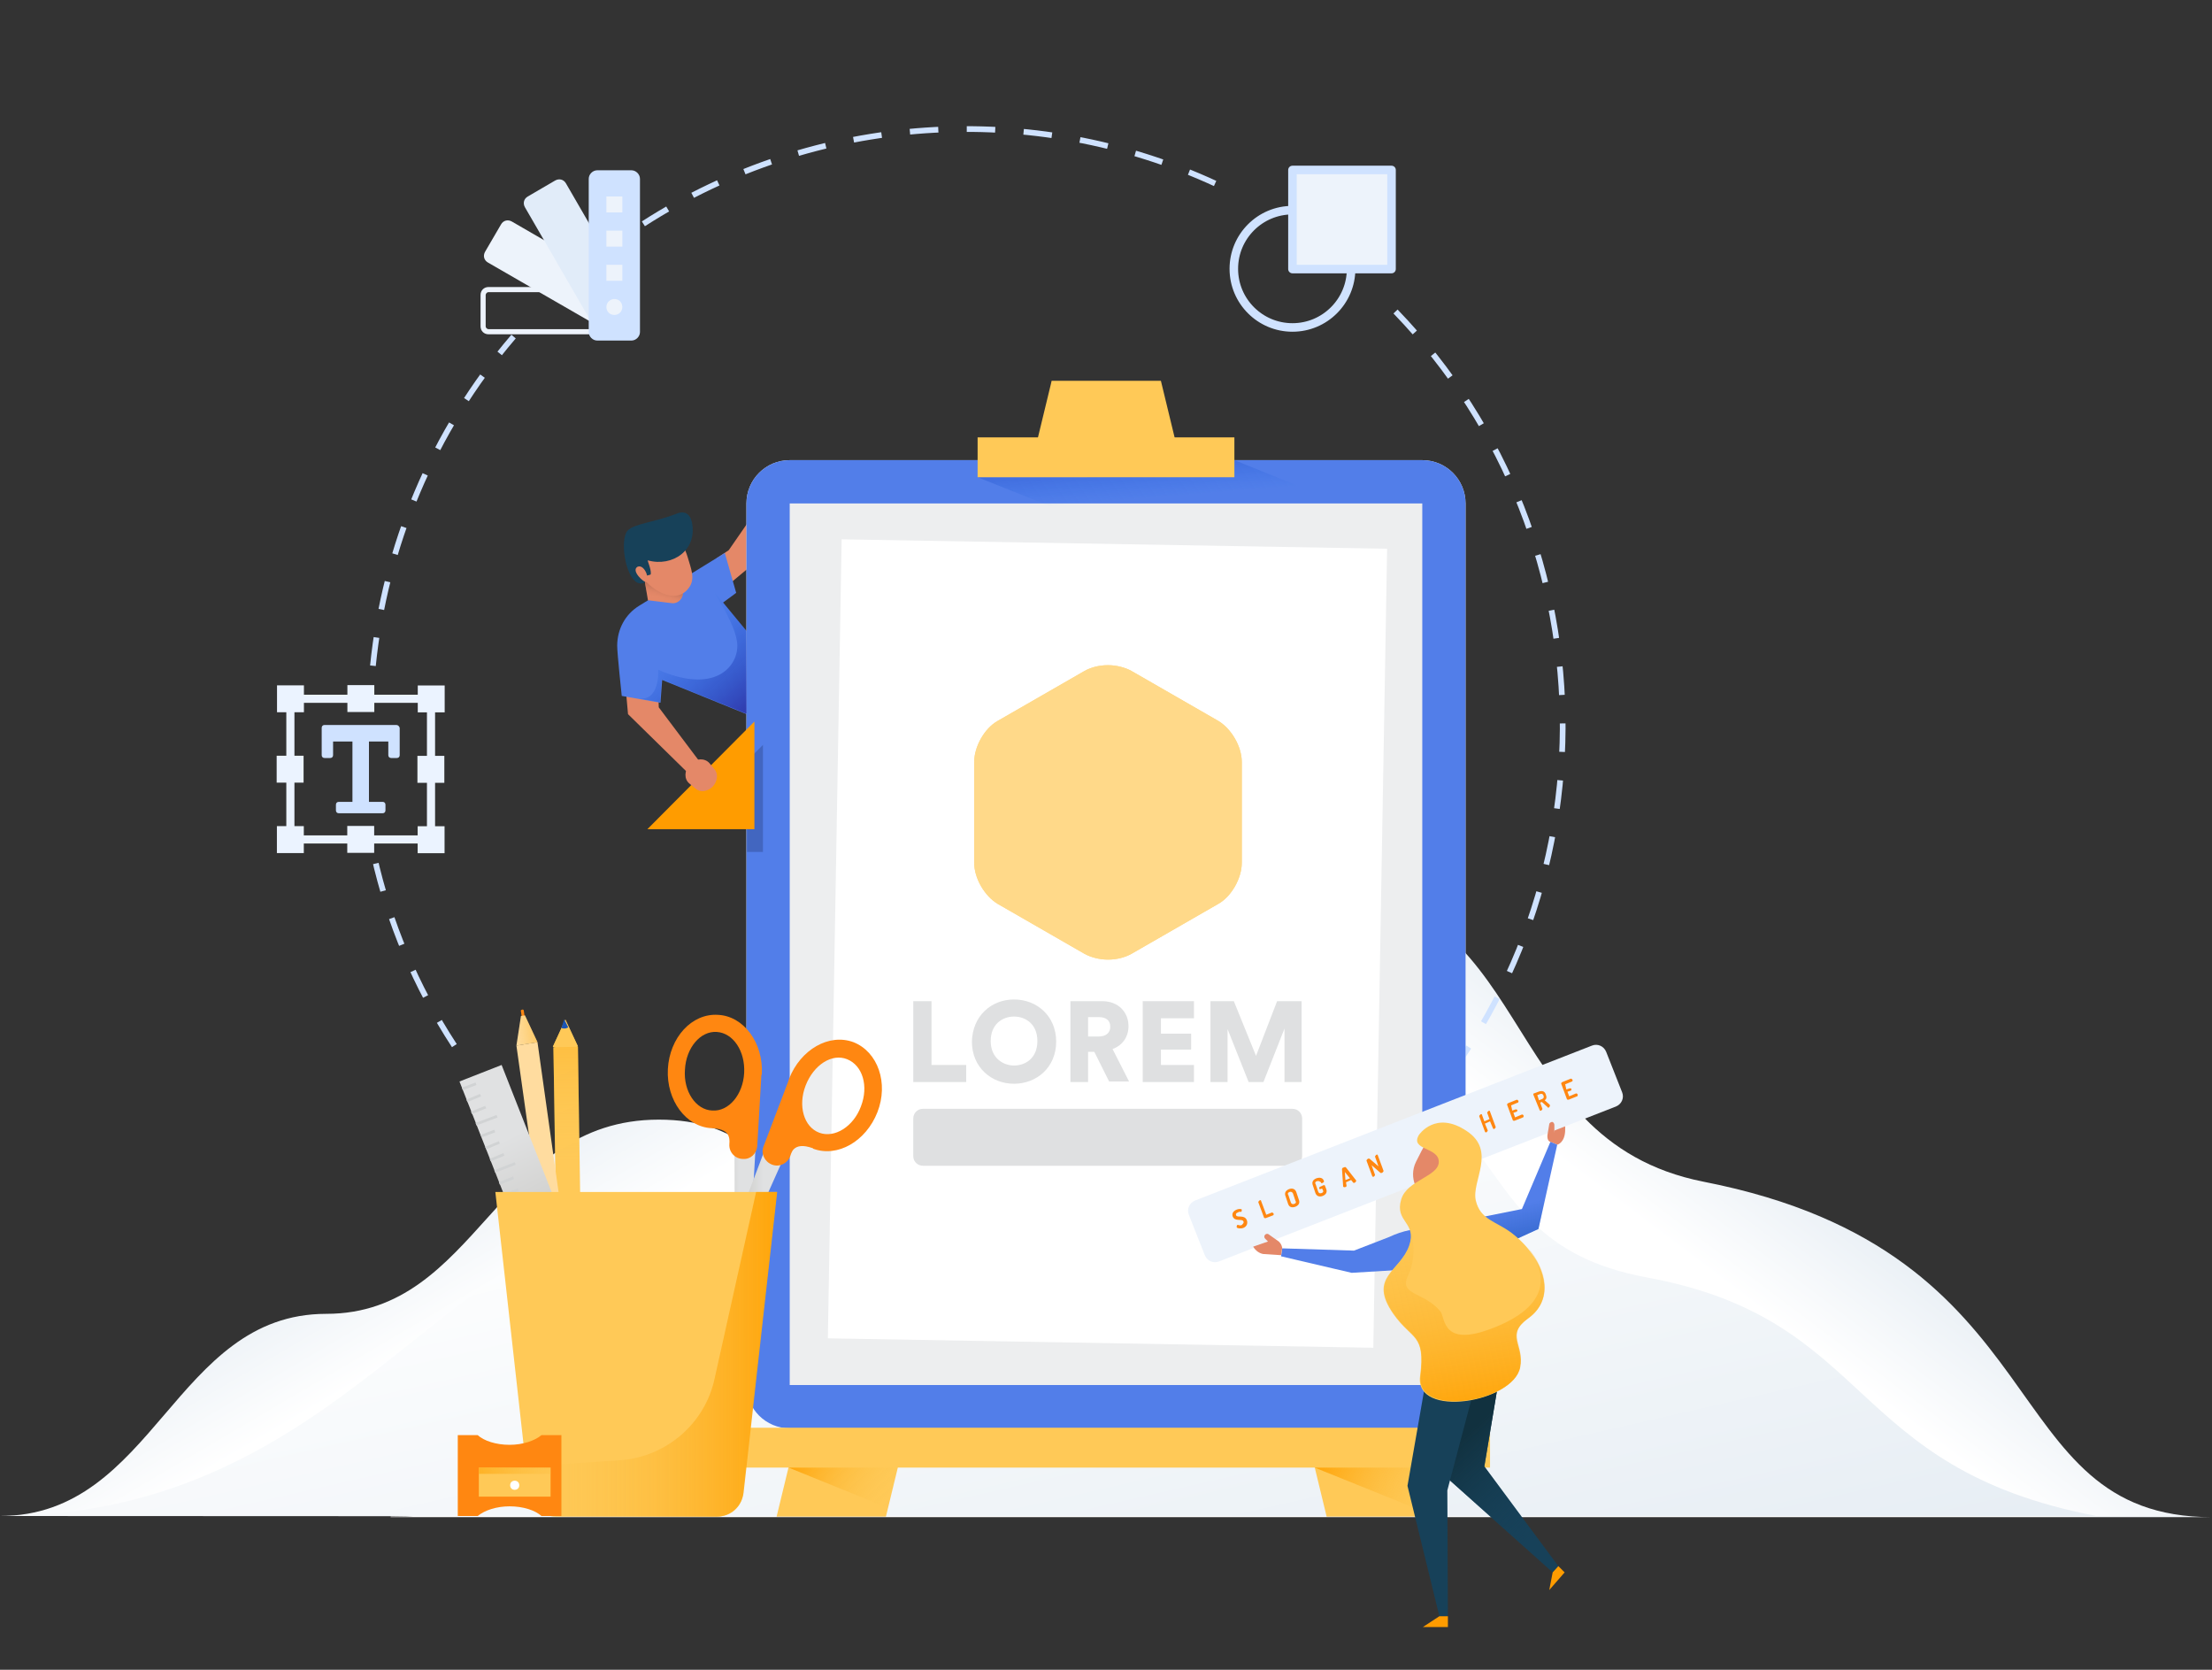 <?xml version="1.0" encoding="utf-8"?>
<!-- Generator: Adobe Illustrator 23.0.3, SVG Export Plug-In . SVG Version: 6.00 Build 0)  -->
<svg version="1.1" id="branding-logo-design" xmlns="http://www.w3.org/2000/svg" xmlns:xlink="http://www.w3.org/1999/xlink"
	 x="0px" y="0px" viewBox="0 0 388.5 293.2" style="enable-background:new 0 0 388.5 293.2;" xml:space="preserve">
<rect x="0" y="0" width="388.5" height="293.2" fill="#333333" stroke="none"/>
<style type="text/css">
	.st0{fill:url(#SVGID_1_);}
	.st1{fill:url(#SVGID_2_);}
	.st2{fill:url(#SVGID_3_);}
	.st3{fill:#E48868;}
	.st4{fill:#527EE9;}
	.st5{fill:url(#SVGID_4_);}
	.st6{fill:#174159;}
	.st7{fill:none;stroke:#CFE2FF;stroke-width:1.5;stroke-linecap:round;stroke-linejoin:round;stroke-miterlimit:10;}
	.st8{fill:#EDF3FB;stroke:#CFE2FF;stroke-width:1.5;stroke-linecap:round;stroke-linejoin:round;stroke-miterlimit:10;}
	.st9{fill:#FFC957;}
	.st10{fill:#FF8711;}
	.st11{opacity:0.5;}
	.st12{fill:url(#SVGID_5_);}
	.st13{fill:#1A55B5;}
	.st14{fill:url(#SVGID_6_);}
	.st15{fill:none;stroke:#CFE2FF;stroke-miterlimit:10;stroke-dasharray:5;}
	.st16{fill:#EDEEEF;}
	.st17{fill:url(#SVGID_7_);}
	.st18{fill:#FFFFFF;}
	.st19{fill:url(#SVGID_8_);}
	.st20{fill:url(#SVGID_9_);}
	.st21{fill:url(#SVGID_10_);}
	.st22{fill:url(#SVGID_11_);}
	.st23{fill:url(#SVGID_12_);}
	.st24{fill:#FFDC9F;}
	.st25{fill:url(#SVGID_13_);}
	.st26{fill:url(#SVGID_14_);}
	.st27{fill:none;stroke:#D1D3D4;stroke-width:0.473;stroke-miterlimit:10;}
	.st28{fill:url(#SVGID_15_);}
	.st29{fill:url(#SVGID_16_);}
	.st30{fill:#CFE2FF;}
	.st31{fill:none;stroke:#EBF3FF;stroke-width:1.426;stroke-miterlimit:10;}
	.st32{fill:#EBF3FF;stroke:#EBF3FF;stroke-width:1.426;stroke-miterlimit:10;}
	.st33{fill:#EDF3FB;}
	.st34{fill-rule:evenodd;clip-rule:evenodd;fill:#EDF3FB;}
	.st35{fill-rule:evenodd;clip-rule:evenodd;fill:#E1ECF9;}
	.st36{fill-rule:evenodd;clip-rule:evenodd;fill:#CFE2FF;}
	.st37{fill:#4266C0;}
	.st38{fill:#FF9C00;}
	.st39{opacity:0.7;}
	.st40{fill:#D1D3D4;}
	.st41{fill:url(#SVGID_17_);}
	.st42{fill:url(#SVGID_18_);}
	.st43{fill:url(#SVGID_19_);}
</style>
<g>
	<linearGradient id="SVGID_1_" gradientUnits="userSpaceOnUse" x1="297.772" y1="174.31" x2="275.065" y2="204.468">
		<stop  offset="0" style="stop-color:#DCE6EF"/>
		<stop  offset="1" style="stop-color:#FFFFFF"/>
	</linearGradient>
	<path class="st0" d="M68.6,266.3c59.9,0,57.3-58.3,93.7-58.3s26.6-52.3,67.4-52.3s32,44.4,69.5,51.8c63.4,12.4,50.5,58.9,89.3,58.9
		H68.6z"/>
	
		<linearGradient id="SVGID_2_" gradientUnits="userSpaceOnUse" x1="3735.355" y1="193.319" x2="3715.883" y2="226.473" gradientTransform="matrix(-1 0 0 1 3806.76 0)">
		<stop  offset="0" style="stop-color:#DCE6EF"/>
		<stop  offset="1" style="stop-color:#FFFFFF"/>
	</linearGradient>
	<path class="st1" d="M228.5,266.3c-41.9,0-40.1-38.4-65.6-38.4s-18.6-31.3-47.2-31.3s-31.7,34.1-58.4,34.1S27.2,266.2,0,266.2
		L228.5,266.3z"/>
	<linearGradient id="SVGID_3_" gradientUnits="userSpaceOnUse" x1="204.392" y1="355.228" x2="166.925" y2="191.03">
		<stop  offset="0" style="stop-color:#DCE6EF"/>
		<stop  offset="1" style="stop-color:#FFFFFF"/>
	</linearGradient>
	<path class="st2" d="M0,266.2l368.2,0c-44.3-8.5-38.8-34.5-79-41.9c-37.9-7-17.1-40.8-78.8-40.8c-41.2,0-58.4,30.7-95.1,30.7
		S60.5,266.2,0,266.2z"/>
</g>
<g>
	<polygon class="st3" points="115.7,124.2 115.5,117.6 109.1,112 110.3,125.4 120.6,135.5 123,133.9 	"/>
	<g>
		<g>
			<polyline class="st3" points="126.1,104.2 131.5,99.7 136.8,87.4 135.4,85.9 128,96.6 125.9,98 			"/>
			<path class="st4" d="M127,105.8l2.3-1.7l-2-7l-15.1,9.3c-2.4,1.5-3.8,4.1-3.8,7c0,1.4,0.8,8.8,0.8,8.8l6.8,1.2l0.3-4l17.3,7
				l4.6-7L127,105.8z"/>
			<path class="st3" d="M119.7,101.8l-1.7-1l-5-0.2l0.8,4.8l4.1,0.5c1.2,0.2,2.2-0.9,2-2L119.7,101.8z"/>
			<linearGradient id="SVGID_4_" gradientUnits="userSpaceOnUse" x1="116.513" y1="102.399" x2="115.299" y2="106.378">
				<stop  offset="0" style="stop-color:#A6634C"/>
				<stop  offset="0.693" style="stop-color:#E48868;stop-opacity:0"/>
			</linearGradient>
			<path class="st5" d="M119.7,101.8l-1.7-1l-5-0.2l0.8,4.8l4.1,0.5c1.2,0.2,2.2-0.9,2-2L119.7,101.8z"/>
			<g>
				<path class="st3" d="M120.8,97.9c-0.5-1.7-1.2-2.7-2.1-4.1l-7.7,3.6c0,3.9,7,10,10,5.8C122.2,101.6,121.3,99.7,120.8,97.9z"/>
			</g>
			<g>
				<path class="st6" d="M110.2,93.2c1.2-1.3,4.6-1.4,8.9-3.1c0.6-0.2,1.9-0.4,2.4,1.5c1.1,5-3.4,8-7.7,6.8
					c-0.2-0.1,0.6,1.5,0.5,2.4c0,0.2-0.8,0.2-0.9,0.4c-0.2,0.4,0.1,0.9-0.2,1.1c-0.4,0.2-0.9,0.2-1.3,0
					C109.7,101,108.9,94.7,110.2,93.2z"/>
			</g>
		</g>
		<path class="st3" d="M113.5,102.2c0.3-0.2,0.3-1.2-0.2-2c-0.5-0.8-1-0.8-1.3-0.7C110.7,100.2,113.2,102.4,113.5,102.2z"/>
	</g>
	<g>
		<circle class="st7" cx="227" cy="47.2" r="10.3"/>
		
			<rect x="227" y="29.8" transform="matrix(6.123234e-17 -1 1 6.123234e-17 197.198 274.245)" class="st8" width="17.4" height="17.4"/>
	</g>
	<g>
		<g>
			<g>
				<g>
					<g>
						<g>
							<path class="st9" d="M101.5,183.8l-4.3,0.1l1,65.5c0,0.4,0.3,0.7,0.7,0.7l2.9,0c0.4,0,0.7-0.3,0.7-0.7L101.5,183.8z"/>
							<polygon class="st9" points="101.5,183.8 97.1,183.8 99.3,179.1 							"/>
						</g>
						<g>
							<path class="st10" d="M102.4,245.9l-4.3,0.1l0.1,3.4c0,0.4,0.3,0.7,0.7,0.7l2.9,0c0.4,0,0.7-0.3,0.7-0.7L102.4,245.9z"/>
						</g>
						<g class="st11">
							<g>
								
									<linearGradient id="SVGID_5_" gradientUnits="userSpaceOnUse" x1="2523.352" y1="-1890.623" x2="2526.25" y2="-1889.743" gradientTransform="matrix(0.987 0.163 0.163 -0.987 -2081.304 -2031.341)">
									<stop  offset="0" style="stop-color:#FFA50A"/>
									<stop  offset="1" style="stop-color:#FAC855;stop-opacity:0"/>
								</linearGradient>
								<polygon class="st12" points="102.4,244.6 98,244.6 98.1,245.9 102.4,245.9 								"/>
							</g>
						</g>
					</g>
				</g>
				<path class="st9" d="M97.1,183.8c0.7,0.3,1.4,0.5,2.2,0.5c0.8,0,1.5-0.2,2.2-0.6l-2.2-4.7L97.1,183.8z"/>
				<path class="st13" d="M98.6,180.5c0.2,0.1,0.4,0.1,0.6,0.1c0.2,0,0.4-0.1,0.6-0.2l-0.7-1.4L98.6,180.5z"/>
			</g>
			
				<linearGradient id="SVGID_6_" gradientUnits="userSpaceOnUse" x1="102.312" y1="173.331" x2="102.312" y2="213.925" gradientTransform="matrix(1 1.039376e-02 -1.039376e-02 1 -0.164 -10.24)">
				<stop  offset="0" style="stop-color:#FFA50A"/>
				<stop  offset="1" style="stop-color:#FAC855;stop-opacity:0"/>
			</linearGradient>
			<path class="st14" d="M101.5,183.8l-4.3,0.1l1,65.5c0,0.4,0.3,0.7,0.7,0.7l2.9,0c0.4,0,0.7-0.3,0.7-0.7L101.5,183.8z"/>
		</g>
	</g>
	<path class="st15" d="M113,39.3c30.3-19.5,68.4-21.9,100.6-7"/>
	<path class="st15" d="M65.5,116.9c2.1-20.8,10.4-41.1,24.7-57.8"/>
	<path class="st15" d="M245.1,54.7c39.4,40.8,39.2,105.8-0.9,146.3"/>
	<polygon class="st9" points="155.6,266.3 136.4,266.3 184.7,66.9 203.9,66.9 	"/>
	<polygon class="st9" points="233,266.3 252.2,266.3 203.9,66.9 184.7,66.9 	"/>
	<g>
		<g>
			<path class="st16" d="M138.7,250.7c-4.2,0-7.6-3.4-7.6-7.6V88.4c0-4.2,3.4-7.6,7.6-7.6h111.1c4.2,0,7.6,3.4,7.6,7.6v154.8
				c0,4.2-3.4,7.6-7.6,7.6L138.7,250.7z"/>
		</g>
		<linearGradient id="SVGID_7_" gradientUnits="userSpaceOnUse" x1="132.211" y1="128.389" x2="116.96" y2="111.246">
			<stop  offset="0" style="stop-color:#241084;stop-opacity:0.8"/>
			<stop  offset="0.678" style="stop-color:#1245C4;stop-opacity:0.258"/>
			<stop  offset="0.99" style="stop-color:#0A5DE2;stop-opacity:0"/>
		</linearGradient>
		<path class="st17" d="M127,105.8l-2.6-3.2c0,0,5.1,7,5.1,10.8s-4.1,8.5-13.9,4.2c0,0,0.4,5.8-3.7,5l0,0l4,0.7l0.3-4l17.3,7l4.6-7
			L127,105.8L127,105.8z"/>
		<g>
			<path class="st4" d="M249.8,88.4l0,154.8l-111.1,0V88.4L249.8,88.4L249.8,88.4 M249.8,80.8H138.7c-4.2,0-7.6,3.4-7.6,7.6v154.8
				c0,4.2,3.4,7.6,7.6,7.6l111.1,0c4.2,0,7.6-3.4,7.6-7.6V88.4C257.4,84.2,254,80.8,249.8,80.8L249.8,80.8z"/>
		</g>
		<rect x="126.9" y="250.7" class="st9" width="134.8" height="7"/>
	</g>
	<g>
		
			<rect x="124.4" y="117.8" transform="matrix(1.727160e-02 -1 1 1.727160e-02 25.451 357.366)" class="st18" width="140.3" height="95.8"/>
	</g>
	<linearGradient id="SVGID_8_" gradientUnits="userSpaceOnUse" x1="232.949" y1="254.133" x2="253.222" y2="263.799">
		<stop  offset="0" style="stop-color:#FFA50A"/>
		<stop  offset="1" style="stop-color:#FAC855;stop-opacity:0"/>
	</linearGradient>
	<polygon class="st19" points="250.1,257.7 252.2,266.3 230.9,257.7 	"/>
	<linearGradient id="SVGID_9_" gradientUnits="userSpaceOnUse" x1="140.454" y1="254.109" x2="157.137" y2="262.064">
		<stop  offset="0" style="stop-color:#FFA50A"/>
		<stop  offset="1" style="stop-color:#FAC855;stop-opacity:0"/>
	</linearGradient>
	<polygon class="st20" points="157.7,257.7 156,264.8 138.5,257.7 	"/>
	<linearGradient id="SVGID_10_" gradientUnits="userSpaceOnUse" x1="205.263" y1="70.093" x2="206.648" y2="87.269">
		<stop  offset="0" style="stop-color:#241084;stop-opacity:0.8"/>
		<stop  offset="0.678" style="stop-color:#1245C4;stop-opacity:0.258"/>
		<stop  offset="0.99" style="stop-color:#0A5DE2;stop-opacity:0"/>
	</linearGradient>
	<polyline class="st21" points="190.9,83.8 171.7,83.8 189.2,90.8 241.6,90.8 216.8,80.8 	"/>
	<g>
		<g>
			<g>
				<g>
					<linearGradient id="SVGID_11_" gradientUnits="userSpaceOnUse" x1="125.538" y1="217.131" x2="129.787" y2="217.131">
						<stop  offset="0" style="stop-color:#BDBBB5"/>
						<stop  offset="1" style="stop-color:#E0E1E2"/>
					</linearGradient>
					<polygon class="st22" points="132.8,199.8 129,199.5 129.1,234.6 130.8,234.7 					"/>
				</g>
				<g>
					<linearGradient id="SVGID_12_" gradientUnits="userSpaceOnUse" x1="127.617" y1="216.743" x2="134.03" y2="216.743">
						<stop  offset="0" style="stop-color:#BDBBB5"/>
						<stop  offset="1" style="stop-color:#E0E1E2"/>
					</linearGradient>
					<polygon class="st23" points="135,200.1 122.6,232.8 124.2,233.4 138.5,201.4 					"/>
				</g>
			</g>
			<path class="st10" d="M133,201.2l0.7-12l0,0c0-0.2,0-0.4,0.1-0.6c0.3-5.5-3.2-10.2-7.7-10.4c-4.6-0.3-8.5,4-8.8,9.5
				c-0.3,5.5,3.2,10.2,7.7,10.4c0,0,0.1,0,0.1,0c1.8,0.1,2.7,0.7,2.9,1.5c0.2,0.5,0.1,1.3,0.1,1.3c-0.1,1.4,1,2.6,2.4,2.6
				C131.8,203.6,132.9,202.6,133,201.2z M120.3,187.8c0.2-3.8,2.7-6.8,5.6-6.6c2.9,0.2,5,3.4,4.8,7.2c-0.2,3.8-2.7,6.8-5.6,6.6
				C122.2,194.9,120,191.6,120.3,187.8z"/>
			<path class="st10" d="M149.9,183c-4.3-1.6-9.3,1.3-11.3,6.4c-0.1,0.2-0.1,0.4-0.2,0.6l0,0l-4.3,11.3c-0.5,1.3,0.2,2.7,1.5,3.2
				c1.3,0.5,2.7-0.2,3.2-1.5c0,0,0.2-0.8,0.6-1.2c0.6-0.6,1.6-0.8,3.3-0.2c0,0,0.1,0,0.1,0.1c4.3,1.6,9.3-1.3,11.3-6.4
				C156.1,190.2,154.2,184.7,149.9,183z M143.9,198.9c-2.7-1-3.8-4.7-2.4-8.3c1.4-3.6,4.6-5.7,7.3-4.6s3.8,4.7,2.4,8.3
				C149.9,197.8,146.6,199.9,143.9,198.9z"/>
		</g>
		<g>
			<g>
				<path class="st10" d="M92,179.2c0.1,0,0.2-0.2,0.2-0.3l-0.2-1.4c0-0.2-0.2-0.3-0.3-0.2c-0.2,0-0.3,0.2-0.2,0.3l0.2,1.4
					C91.6,179.1,91.8,179.2,92,179.2C92,179.2,92,179.2,92,179.2z"/>
			</g>
			<g>
				<g>
					<polygon class="st24" points="99.1,243.2 102.8,242.7 94.4,183 92.5,183.3 90.7,183.6 					"/>
				</g>
			</g>
			<polygon class="st24" points="91.5,178.4 92.2,178.3 94.4,183 90.7,183.6 			"/>
			
				<linearGradient id="SVGID_13_" gradientUnits="userSpaceOnUse" x1="3689.863" y1="-386.208" x2="3697.79" y2="-386.771" gradientTransform="matrix(-0.978 0.208 0.208 0.978 3787.136 -208.732)">
				<stop  offset="0" style="stop-color:#FFA50A"/>
				<stop  offset="1" style="stop-color:#FAC855;stop-opacity:0"/>
			</linearGradient>
			<polygon class="st25" points="91.5,178.4 92.2,178.3 94.4,183 90.7,183.6 			"/>
		</g>
		<g>
			<g>
				<linearGradient id="SVGID_14_" gradientUnits="userSpaceOnUse" x1="102.134" y1="228.72" x2="88.249" y2="200.238">
					<stop  offset="0" style="stop-color:#BDBBB5"/>
					<stop  offset="1" style="stop-color:#E0E1E2"/>
				</linearGradient>
				<polygon class="st26" points="96.4,229.8 103.8,226.9 88.1,187 80.7,189.9 				"/>
			</g>
			<g>
				<line class="st27" x1="83.6" y1="190.3" x2="81.2" y2="191.2"/>
				<line class="st27" x1="84.4" y1="192.3" x2="82" y2="193.3"/>
				<line class="st27" x1="85.3" y1="194.4" x2="82.8" y2="195.4"/>
				<line class="st27" x1="87.3" y1="196" x2="83.6" y2="197.4"/>
				<line class="st27" x1="86.9" y1="198.6" x2="84.5" y2="199.5"/>
				<line class="st27" x1="87.7" y1="200.6" x2="85.3" y2="201.6"/>
				<line class="st27" x1="88.5" y1="202.7" x2="86.1" y2="203.7"/>
				<line class="st27" x1="90.5" y1="204.3" x2="86.9" y2="205.7"/>
				<line class="st27" x1="90.2" y1="206.8" x2="87.7" y2="207.8"/>
				<line class="st27" x1="91" y1="208.9" x2="88.5" y2="209.9"/>
				<line class="st27" x1="91.8" y1="211" x2="89.4" y2="211.9"/>
				<line class="st27" x1="93.8" y1="212.6" x2="90.2" y2="214"/>
				<line class="st27" x1="93.4" y1="215.1" x2="91" y2="216.1"/>
				<line class="st27" x1="94.2" y1="217.2" x2="91.8" y2="218.2"/>
				<line class="st27" x1="95.1" y1="219.3" x2="92.6" y2="220.2"/>
				<line class="st27" x1="97.1" y1="220.9" x2="93.5" y2="222.3"/>
				<line class="st27" x1="96.7" y1="223.4" x2="94.3" y2="224.4"/>
				<line class="st27" x1="97.5" y1="225.5" x2="95.1" y2="226.5"/>
				<line class="st27" x1="98.3" y1="227.6" x2="95.9" y2="228.5"/>
			</g>
		</g>
		<path class="st9" d="M126,266.3H97.6c-2.4,0-4.4-1.8-4.7-4.2l-5.9-52.8c0,0,0,0,0,0h49.4l-5.9,52.8
			C130.4,264.5,128.4,266.3,126,266.3z"/>
		
			<linearGradient id="SVGID_15_" gradientUnits="userSpaceOnUse" x1="3504.956" y1="237.779" x2="3549.046" y2="237.779" gradientTransform="matrix(-1 0 0 1 3641.473 0)">
			<stop  offset="0" style="stop-color:#FFA50A"/>
			<stop  offset="1" style="stop-color:#FAC855;stop-opacity:0"/>
		</linearGradient>
		<path class="st28" d="M125.5,242.1l7.3-32.8h3.7c0,0,0,0,0,0l-5.9,52.8c-0.3,2.4-2.3,4.2-4.7,4.2H97.6c-2.4,0-4.4-1.8-4.7-4.2
			l-0.5-4.6l16.6-1.1C117,255.8,123.8,250,125.5,242.1z"/>
	</g>
	<g>
		<path class="st10" d="M95.1,252c-1.2,1-3.3,1.7-5.6,1.7c-2.4,0-4.5-0.7-5.6-1.7h-3.5v14.2h3.5c1.2-1,3.3-1.7,5.6-1.7
			c2.4,0,4.5,0.7,5.6,1.7h3.5V252H95.1z"/>
		<rect x="84.1" y="257.7" class="st9" width="12.6" height="5.1"/>
		<linearGradient id="SVGID_16_" gradientUnits="userSpaceOnUse" x1="78.728" y1="257.548" x2="104.426" y2="259.168">
			<stop  offset="0" style="stop-color:#FFA50A"/>
			<stop  offset="1" style="stop-color:#FAC855;stop-opacity:0"/>
		</linearGradient>
		<rect x="84.1" y="257.7" class="st29" width="12.6" height="1.1"/>
		<circle class="st18" cx="90.4" cy="260.8" r="0.8"/>
	</g>
	<rect x="171.7" y="76.8" class="st9" width="45.1" height="7"/>
	<path class="st3" d="M205.3,197.1"/>
	<path class="st15" d="M79.8,183.6c-6.8-10.4-11.5-21.7-14.1-33.3"/>
	<g>
		<path class="st30" d="M69.6,127.3H57c-0.3,0-0.5,0.2-0.5,0.5v4.8c0,0.3,0.2,0.5,0.5,0.5h1c0.3,0,0.5-0.2,0.5-0.5l0-2.4l3.4,0
			l0,10.6h-2.4c-0.3,0-0.5,0.2-0.5,0.5v1c0,0.3,0.2,0.5,0.5,0.5h7.7c0.3,0,0.5-0.2,0.5-0.5v-1c0-0.3-0.2-0.5-0.5-0.5l-2.4,0l0-10.6
			l3.4,0v2.4c0,0.3,0.2,0.5,0.5,0.5h1c0.3,0,0.5-0.2,0.5-0.5v-4.8C70.1,127.5,69.9,127.3,69.6,127.3z"/>
		<g>
			<rect x="51" y="122.7" class="st31" width="24.7" height="24.7"/>
			
				<rect x="49.3" y="121.1" transform="matrix(6.123234e-17 -1 1 6.123234e-17 -71.734 173.656)" class="st32" width="3.3" height="3.3"/>
			
				<rect x="49.3" y="133.4" transform="matrix(6.123234e-17 -1 1 6.123234e-17 -84.095 186.016)" class="st32" width="3.3" height="3.3"/>
			
				<rect x="49.3" y="145.8" transform="matrix(6.123234e-17 -1 1 6.123234e-17 -96.455 198.377)" class="st32" width="3.3" height="3.3"/>
			
				<rect x="61.7" y="121.1" transform="matrix(6.123234e-17 -1 1 6.123234e-17 -59.373 186.016)" class="st32" width="3.3" height="3.3"/>
			
				<rect x="61.7" y="145.8" transform="matrix(6.123234e-17 -1 1 6.123234e-17 -84.095 210.738)" class="st32" width="3.3" height="3.3"/>
			
				<rect x="74" y="121.1" transform="matrix(6.123234e-17 -1 1 6.123234e-17 -47.013 198.377)" class="st32" width="3.3" height="3.3"/>
			
				<rect x="74" y="133.4" transform="matrix(6.123234e-17 -1 1 6.123234e-17 -59.373 210.738)" class="st32" width="3.3" height="3.3"/>
			
				<rect x="74" y="145.8" transform="matrix(6.123234e-17 -1 1 6.123234e-17 -71.734 223.098)" class="st32" width="3.3" height="3.3"/>
		</g>
	</g>
	<g>
		<g>
			<path class="st33" d="M110.7,51.3c0.2,0,0.5,0.2,0.5,0.5v5.5c0,0.2-0.2,0.5-0.5,0.5H85.8c-0.2,0-0.5-0.2-0.5-0.5v-5.5
				c0-0.2,0.2-0.5,0.5-0.5H110.7 M110.7,50.4H85.8c-0.8,0-1.4,0.6-1.4,1.4v5.5c0,0.8,0.6,1.4,1.4,1.4h24.9c0.8,0,1.4-0.6,1.4-1.4
				v-5.5C112.1,51,111.5,50.4,110.7,50.4L110.7,50.4z"/>
		</g>
		<g>
			<path class="st34" d="M111.9,53.2l-2.8,4.8c-0.4,0.7-1.2,0.9-1.9,0.5L85.7,46.1c-0.7-0.4-0.9-1.2-0.5-1.9l2.8-4.8
				c0.4-0.7,1.2-0.9,1.9-0.5l21.6,12.5C112,51.7,112.3,52.5,111.9,53.2z"/>
		</g>
		<g>
			<path class="st35" d="M111.4,55.7l-4.8,2.8c-0.7,0.4-1.5,0.2-1.9-0.5L92.2,36.4c-0.4-0.7-0.2-1.5,0.5-1.9l4.8-2.8
				c0.7-0.4,1.5-0.2,1.9,0.5l12.5,21.6C112.3,54.5,112,55.4,111.4,55.7z"/>
		</g>
		<g>
			<g>
				<g>
					<path class="st36" d="M110.9,59.8h-6c-0.8,0-1.5-0.7-1.5-1.5V31.4c0-0.8,0.7-1.5,1.5-1.5h6c0.8,0,1.5,0.7,1.5,1.5v26.9
						C112.4,59.1,111.7,59.8,110.9,59.8z"/>
				</g>
			</g>
		</g>
		<g>
			<g>
				<path class="st34" d="M106.5,43.7c-0.3,0-0.5-0.2-0.5-0.5v-2.8c0-0.3,0.2-0.5,0.5-0.5h2.8c0.3,0,0.5,0.2,0.5,0.5v2.8
					c0,0.3-0.2,0.5-0.5,0.5H106.5z"/>
				<path class="st30" d="M109.3,40.5v2.8h-2.8v-2.8H109.3 M109.3,39.6h-2.8c-0.5,0-0.9,0.4-0.9,0.9v2.8c0,0.5,0.4,0.9,0.9,0.9h2.8
					c0.5,0,0.9-0.4,0.9-0.9v-2.8C110.2,40,109.8,39.6,109.3,39.6L109.3,39.6z"/>
			</g>
			<g>
				<path class="st34" d="M106.5,49.7c-0.3,0-0.5-0.2-0.5-0.5v-2.8c0-0.3,0.2-0.5,0.5-0.5h2.8c0.3,0,0.5,0.2,0.5,0.5v2.8
					c0,0.3-0.2,0.5-0.5,0.5H106.5z"/>
				<path class="st30" d="M109.3,46.5v2.8h-2.8v-2.8H109.3 M109.3,45.5h-2.8c-0.5,0-0.9,0.4-0.9,0.9v2.8c0,0.5,0.4,0.9,0.9,0.9h2.8
					c0.5,0,0.9-0.4,0.9-0.9v-2.8C110.2,46,109.8,45.5,109.3,45.5L109.3,45.5z"/>
			</g>
			<g>
				<path class="st34" d="M107.9,55.7c-1,0-1.8-0.8-1.8-1.8s0.8-1.8,1.8-1.8s1.8,0.8,1.8,1.8S108.9,55.7,107.9,55.7z"/>
				<path class="st30" d="M107.9,52.5c0.8,0,1.4,0.6,1.4,1.4c0,0.8-0.6,1.4-1.4,1.4s-1.4-0.6-1.4-1.4
					C106.5,53.1,107.2,52.5,107.9,52.5 M107.9,51.5c-1.3,0-2.3,1-2.3,2.3s1,2.3,2.3,2.3s2.3-1,2.3-2.3S109.2,51.5,107.9,51.5
					L107.9,51.5z"/>
			</g>
			<g>
				<path class="st34" d="M106.5,37.7c-0.3,0-0.5-0.2-0.5-0.5v-2.8c0-0.3,0.2-0.5,0.5-0.5h2.8c0.3,0,0.5,0.2,0.5,0.5v2.8
					c0,0.3-0.2,0.5-0.5,0.5H106.5z"/>
				<path class="st30" d="M109.3,34.5v2.8h-2.8v-2.8H109.3 M109.3,33.6h-2.8c-0.5,0-0.9,0.4-0.9,0.9v2.8c0,0.5,0.4,0.9,0.9,0.9h2.8
					c0.5,0,0.9-0.4,0.9-0.9v-2.8C110.2,34,109.8,33.6,109.3,33.6L109.3,33.6z"/>
			</g>
		</g>
	</g>
	<g>
		<g>
			<g>
				<polygon class="st37" points="131.2,149.6 134,149.6 134,130.8 131.2,133.6 				"/>
			</g>
		</g>
	</g>
	<g>
		<polygon class="st38" points="113.7,145.6 132.5,145.6 132.5,126.7 		"/>
	</g>
	<path class="st3" d="M122.2,138.5l-1.1-0.9c-1-0.8-0.9-2.3,0-3.3l0.2-0.2c1-1,2.5-1,3.3-0.1l0.9,1.1c0.7,0.8,0.5,2.1-0.3,3v0
		C124.3,139,123,139.2,122.2,138.5z"/>
	<g class="st39">
		<path class="st40" d="M160.4,190v-14.2h3.2v11.2h6.1v3H160.4z"/>
		<path class="st40" d="M178.1,175.5c4,0,7.4,2.9,7.4,7.4c0,4.5-3.4,7.4-7.4,7.4c-4,0-7.4-2.9-7.4-7.4
			C170.8,178.4,174.1,175.5,178.1,175.5z M178.1,187.1c2,0,4.1-1.3,4.1-4.3c0-3-2.1-4.3-4.1-4.3c-2,0-4.1,1.3-4.1,4.3
			C174,185.8,176.2,187.1,178.1,187.1z"/>
		<path class="st40" d="M192.2,184.7h-1.1v5.3H188v-14.2h5.6c2.8,0,4.6,1.9,4.6,4.4c0,1.9-1.1,3.4-2.8,4l2.9,5.7h-3.5L192.2,184.7z
			 M193,182c1.3,0,2-0.7,2-1.7c0-1.1-0.7-1.7-2-1.7h-1.9v3.4H193z"/>
		<path class="st40" d="M200.7,190v-14.2h9v3h-5.8v2.7h5.3v2.8h-5.3v2.7h5.8v3H200.7z"/>
		<path class="st40" d="M225.6,190v-9.4l-3.7,9.4h-2.6l-3.7-9.3v9.3h-3v-14.2h4.1l3.9,9.6l3.7-9.6h4.3V190H225.6z"/>
		<path class="st40" d="M227,204.7h-64.9c-0.9,0-1.7-0.7-1.7-1.7v-6.6c0-0.9,0.7-1.7,1.7-1.7H227c0.9,0,1.7,0.7,1.7,1.7v6.6
			C228.7,203.9,227.9,204.7,227,204.7z"/>
		<path class="st9" d="M214,126.6l-15.3-8.8c-1.1-0.6-2.6-1-4.1-1c-1.6,0-3,0.4-4.1,1l-15.3,8.8c-2.3,1.3-4.1,4.5-4.1,7.2v17.7
			c0,2.7,1.8,5.8,4.1,7.2l15.3,8.8c1.1,0.6,2.6,1,4.1,1c1.6,0,3-0.4,4.1-1l15.3-8.8c2.3-1.3,4.1-4.5,4.1-7.2v-17.7
			C218.1,131.1,216.3,128,214,126.6z"/>
		<path class="st9" d="M214,126.6l-15.3-8.8c-1.1-0.6-2.6-1-4.1-1c-1.6,0-3,0.4-4.1,1l-15.3,8.8c-2.3,1.3-4.1,4.5-4.1,7.2v17.7
			c0,2.7,1.8,5.8,4.1,7.2l15.3,8.8c1.1,0.6,2.6,1,4.1,1c1.6,0,3-0.4,4.1-1l15.3-8.8c2.3-1.3,4.1-4.5,4.1-7.2v-17.7
			C218.1,131.1,216.3,128,214,126.6z"/>
	</g>
</g>
<g>
	<path class="st3" d="M274.9,198.3c0-1,0-2-0.5-2.5c-0.2-0.2-1.1-1-1,0.1c0.2,1.6-1.1,4.6-1.1,4.6l1.2,0.5
		C273.5,201,274.9,200.7,274.9,198.3z"/>
	<g>
		<g>
			<path class="st33" d="M283.8,194.3l-69.7,27.2c-1,0.4-2.1-0.1-2.5-1.1l-2.8-7.1c-0.4-1,0.1-2.1,1.1-2.5l69.7-27.2
				c1-0.4,2.1,0.1,2.5,1.1l2.8,7.1C285.3,192.8,284.8,193.9,283.8,194.3z"/>
		</g>
	</g>
	<g>
		<path class="st10" d="M218.4,214.5c-0.2-0.6-1.5,0.1-1.9-0.9c-0.2-0.6,0.2-1,0.7-1.2c0.2-0.1,0.8-0.2,0.9,0c0,0.1,0,0.3-0.1,0.4
			c-0.1,0-0.3-0.1-0.6,0.1c-0.3,0.1-0.4,0.3-0.3,0.5c0.2,0.5,1.5-0.2,1.9,0.9c0.2,0.6-0.1,1.1-0.6,1.3c-0.5,0.2-1.1,0.1-1.2-0.1
			c0-0.1,0-0.3,0.1-0.4c0.2-0.1,0.4,0.2,0.8,0C218.3,214.9,218.5,214.7,218.4,214.5z"/>
		<path class="st10" d="M222.3,213.9c-0.1,0-0.3,0-0.3-0.1l-1-2.7c0-0.1,0.1-0.2,0.2-0.3c0.1-0.1,0.3-0.1,0.3,0.1l0.9,2.4l1-0.4
			c0.1,0,0.2,0.1,0.3,0.2c0,0.1,0,0.3-0.1,0.3L222.3,213.9z"/>
		<path class="st10" d="M226.2,211.3l-0.4-1.2c-0.3-0.7,0.1-1.1,0.6-1.3c0.5-0.2,1.1-0.1,1.3,0.6l0.4,1.2c0.3,0.7-0.1,1.1-0.6,1.3
			C226.9,212.1,226.4,212,226.2,211.3z M227.1,209.6c-0.1-0.3-0.4-0.4-0.6-0.3c-0.3,0.1-0.4,0.3-0.2,0.6l0.4,1.2
			c0.1,0.3,0.3,0.4,0.6,0.3c0.3-0.1,0.4-0.3,0.2-0.6L227.1,209.6z"/>
		<path class="st10" d="M231.3,207.4c-0.3,0.1-0.4,0.3-0.2,0.6l0.4,1.2c0.1,0.3,0.3,0.4,0.6,0.3c0.3-0.1,0.4-0.3,0.2-0.6l-0.1-0.2
			l-0.3,0.1c-0.1,0-0.2,0-0.2-0.1c0-0.1,0-0.2,0.1-0.3l0.7-0.3c0.1,0,0.2,0,0.2,0.1l0.2,0.5c0.3,0.7-0.1,1.1-0.6,1.3
			c-0.5,0.2-1.1,0.1-1.3-0.6l-0.4-1.2c-0.3-0.7,0.1-1.1,0.6-1.3c0.6-0.2,1.1-0.1,1.3,0.4c0.1,0.2,0,0.3-0.2,0.4
			c-0.1,0.1-0.3,0.1-0.3-0.1C231.8,207.5,231.7,207.3,231.3,207.4z"/>
		<path class="st10" d="M235.9,208.3C235.9,208.3,235.9,208.3,235.9,208.3l-0.2-3c0-0.1,0.1-0.3,0.3-0.3c0.2-0.1,0.3-0.1,0.4,0
			l1.8,2.3c0,0,0,0,0,0c0,0.1-0.1,0.3-0.3,0.4c-0.1,0-0.2,0-0.2,0l-0.4-0.5l-0.9,0.4l0.1,0.6c0,0.1,0,0.1-0.1,0.2
			C236.2,208.5,235.9,208.5,235.9,208.3z M237.1,206.9l-0.9-1.1l0.1,1.4L237.1,206.9z"/>
		<path class="st10" d="M242.4,205.9l-1.5-1.3l0.6,1.7c0,0.1-0.1,0.2-0.2,0.3c-0.1,0.1-0.3,0-0.3-0.1l-1-2.7c0-0.1,0.1-0.2,0.2-0.3
			c0.2-0.1,0.3-0.1,0.5,0.1l1.4,1.2l-0.6-1.7c0-0.1,0.1-0.2,0.2-0.3c0.1-0.1,0.3-0.1,0.3,0.1l1,2.7c0,0.1-0.1,0.2-0.2,0.3
			C242.6,206,242.5,206,242.4,205.9z"/>
		<path class="st10" d="M261.7,196.9l-0.9,0.4l0.5,1.2c0,0.1-0.1,0.2-0.2,0.3c-0.1,0.1-0.3,0-0.3-0.1l-1-2.7c0-0.1,0.1-0.2,0.2-0.3
			c0.1-0.1,0.3-0.1,0.3,0.1l0.4,1.1l0.9-0.4l-0.4-1.1c0-0.1,0.1-0.2,0.2-0.3c0.1-0.1,0.3-0.1,0.3,0.1l1,2.7c0,0.1-0.1,0.2-0.2,0.3
			c-0.1,0.1-0.3,0-0.3-0.1L261.7,196.9z"/>
		<path class="st10" d="M265.6,195l0.6-0.2c0.1,0,0.2,0,0.3,0.1c0,0.1,0,0.2-0.1,0.3l-0.6,0.2l0.3,0.8l1.2-0.5c0.1,0,0.2,0,0.3,0.2
			c0,0.1,0,0.3-0.1,0.3l-1.5,0.6c-0.1,0-0.3,0-0.3-0.1l-1-2.7c0-0.1,0-0.2,0.2-0.3l1.5-0.6c0.1,0,0.2,0.1,0.3,0.2
			c0,0.1,0,0.3-0.1,0.3l-1.2,0.5L265.6,195z"/>
		<path class="st10" d="M269.3,192.2c0-0.1,0-0.2,0.1-0.2l0.8-0.3c0.5-0.2,1.1-0.2,1.3,0.5c0.2,0.5,0.1,0.8-0.2,1l0.9,0.8
			c0,0,0,0,0,0.1c0.1,0.1-0.1,0.3-0.2,0.4c-0.1,0-0.2,0-0.2-0.1l-1-0.9l-0.3,0.1l0.4,1.1c0,0.1-0.1,0.2-0.2,0.3
			c-0.1,0.1-0.3,0-0.3-0.1L269.3,192.2z M270,192.3l0.3,0.9l0.5-0.2c0.3-0.1,0.4-0.3,0.3-0.6c-0.1-0.3-0.3-0.4-0.6-0.3L270,192.3z"
			/>
		<path class="st10" d="M275.1,191.3l0.6-0.2c0.1,0,0.2,0,0.3,0.1c0,0.1,0,0.2-0.1,0.3l-0.6,0.2l0.3,0.8l1.2-0.5
			c0.1,0,0.2,0,0.3,0.2c0,0.1,0,0.3-0.1,0.3l-1.5,0.6c-0.1,0-0.3,0-0.3-0.1l-1-2.7c0-0.1,0-0.2,0.2-0.3l1.5-0.6
			c0.1,0,0.2,0.1,0.3,0.2c0,0.1,0,0.3-0.1,0.3l-1.2,0.5L275.1,191.3z"/>
	</g>
</g>
<g>
	<g>
		<path class="st3" d="M273,199.6l0-2.1c0-0.2-0.2-0.5-0.4-0.5l0,0c-0.2,0-0.5,0.2-0.5,0.4l-0.3,1.8c-0.1,0.7,0.1,1.2,0.5,1.3
			C272.7,200.6,273,200.4,273,199.6z"/>
	</g>
	<polygon class="st4" points="255.8,214.6 267.3,212.3 272.3,200.5 273.5,201 270.2,215.8 259.7,220.6 	"/>
	<linearGradient id="SVGID_17_" gradientUnits="userSpaceOnUse" x1="268.394" y1="224.463" x2="265.552" y2="211.815">
		<stop  offset="0" style="stop-color:#1A55B5"/>
		<stop  offset="1" style="stop-color:#1A55B5;stop-opacity:0"/>
	</linearGradient>
	<polygon class="st41" points="255.8,214.6 267.3,212.3 272.3,200.5 273.5,201 270.2,215.8 259.7,220.6 	"/>
	<g>
		<path class="st4" d="M256.2,215.8l-4.9-0.1c-2.5-0.1-5,0.4-7.3,1.5l-6.2,2.4l-12.6-0.4l-0.2,1.4l12.4,2.9l13.1-0.8L256.2,215.8z"
			/>
		<polygon class="st6" points="265.1,231.1 260.7,257.5 273.7,275 272.7,276.1 254.6,259.9 257,231.1 		"/>
		<linearGradient id="SVGID_18_" gradientUnits="userSpaceOnUse" x1="261.982" y1="247.787" x2="276.761" y2="263.881">
			<stop  offset="0" style="stop-color:#11313F"/>
			<stop  offset="0.99" style="stop-color:#174159;stop-opacity:0"/>
		</linearGradient>
		<polygon class="st42" points="265.1,231.1 260.7,257.5 273.7,275 272.7,276.1 254.6,259.9 257,231.1 		"/>
		<polygon class="st6" points="252.4,231.1 247.2,260.9 252.8,283.8 254.3,283.8 254.2,261.7 262.3,231.1 		"/>
		<g>
			<g>
				<g>
					<polygon class="st38" points="273.7,275 272.7,276.1 272.1,279.2 274.8,276.1 					"/>
				</g>
			</g>
			<g>
				<g>
					<polygon class="st38" points="252.8,283.8 249.9,285.7 254.3,285.7 254.3,283.8 					"/>
				</g>
			</g>
			<path class="st3" d="M256.5,205.4c-1.1,3.4-4.2,5.1-5.9,4.8c-1.6-0.3-3.3-3.4-1.9-6.2c1.4-2.8,2.4-4.9,4-5.1
				C255.2,198.6,258.1,200.7,256.5,205.4z"/>
			<path class="st9" d="M249.2,199.3c-1.6,2.7,3.5,2.1,3.5,4.7s-5.6,3.2-6.6,6.6c-1.2,4,2.8,4,1.4,8.1c-1.6,4.6-7.3,5.5-2.8,12
				c3.3,4.7,5.7,3.4,4.7,11c-0.9,7.4,16.3,4.6,17.5-1.5c0.8-4-2.7-5.7,1.5-8.7c5.2-3.7,2.7-10.7-2.9-15c-2.8-2.1-5.5-2.3-6.3-5.7
				c-0.8-3.4,3.7-8.7-1.6-12.2C252.1,194.9,249.2,199.3,249.2,199.3z"/>
		</g>
		<path class="st3" d="M225.2,219.1L225.2,219.1c-0.1-0.5-0.3-0.8-0.6-1.1l0,0l-1.7-1.2c-0.2-0.2-0.5-0.2-0.7,0
			c-0.2,0.2-0.2,0.5,0,0.7l0.5,0.5l-2.6,0.9c0.4,0.7,1.1,1.2,1.8,1.3l3.1,0.2L225.2,219.1z"/>
	</g>
	<linearGradient id="SVGID_19_" gradientUnits="userSpaceOnUse" x1="260.275" y1="246.688" x2="254.17" y2="206.623">
		<stop  offset="0" style="stop-color:#FFA50A"/>
		<stop  offset="1" style="stop-color:#FAC855;stop-opacity:0"/>
	</linearGradient>
	<path class="st43" d="M249.5,241.6c-0.9,7.4,16.3,4.6,17.5-1.5c0.8-4-2.7-5.7,1.5-8.7c4.2-3.1,3.3-8.3-0.2-12.4
		c2.3,3.1,5.4,9.2-4.9,13.7c-10.3,4.5-9.5-1.3-10.4-2.4c-2.8-3.5-7.4-2.8-5.7-6.3c1.8-3.8,0.5-7.6,0.5-7.6c0,0,0,0,0,0
		c0.1,0.6,0.1,1.3-0.2,2.3c-1.6,4.6-7.3,5.5-2.8,12C248,235.3,250.4,234,249.5,241.6z"/>
</g>
</svg>
